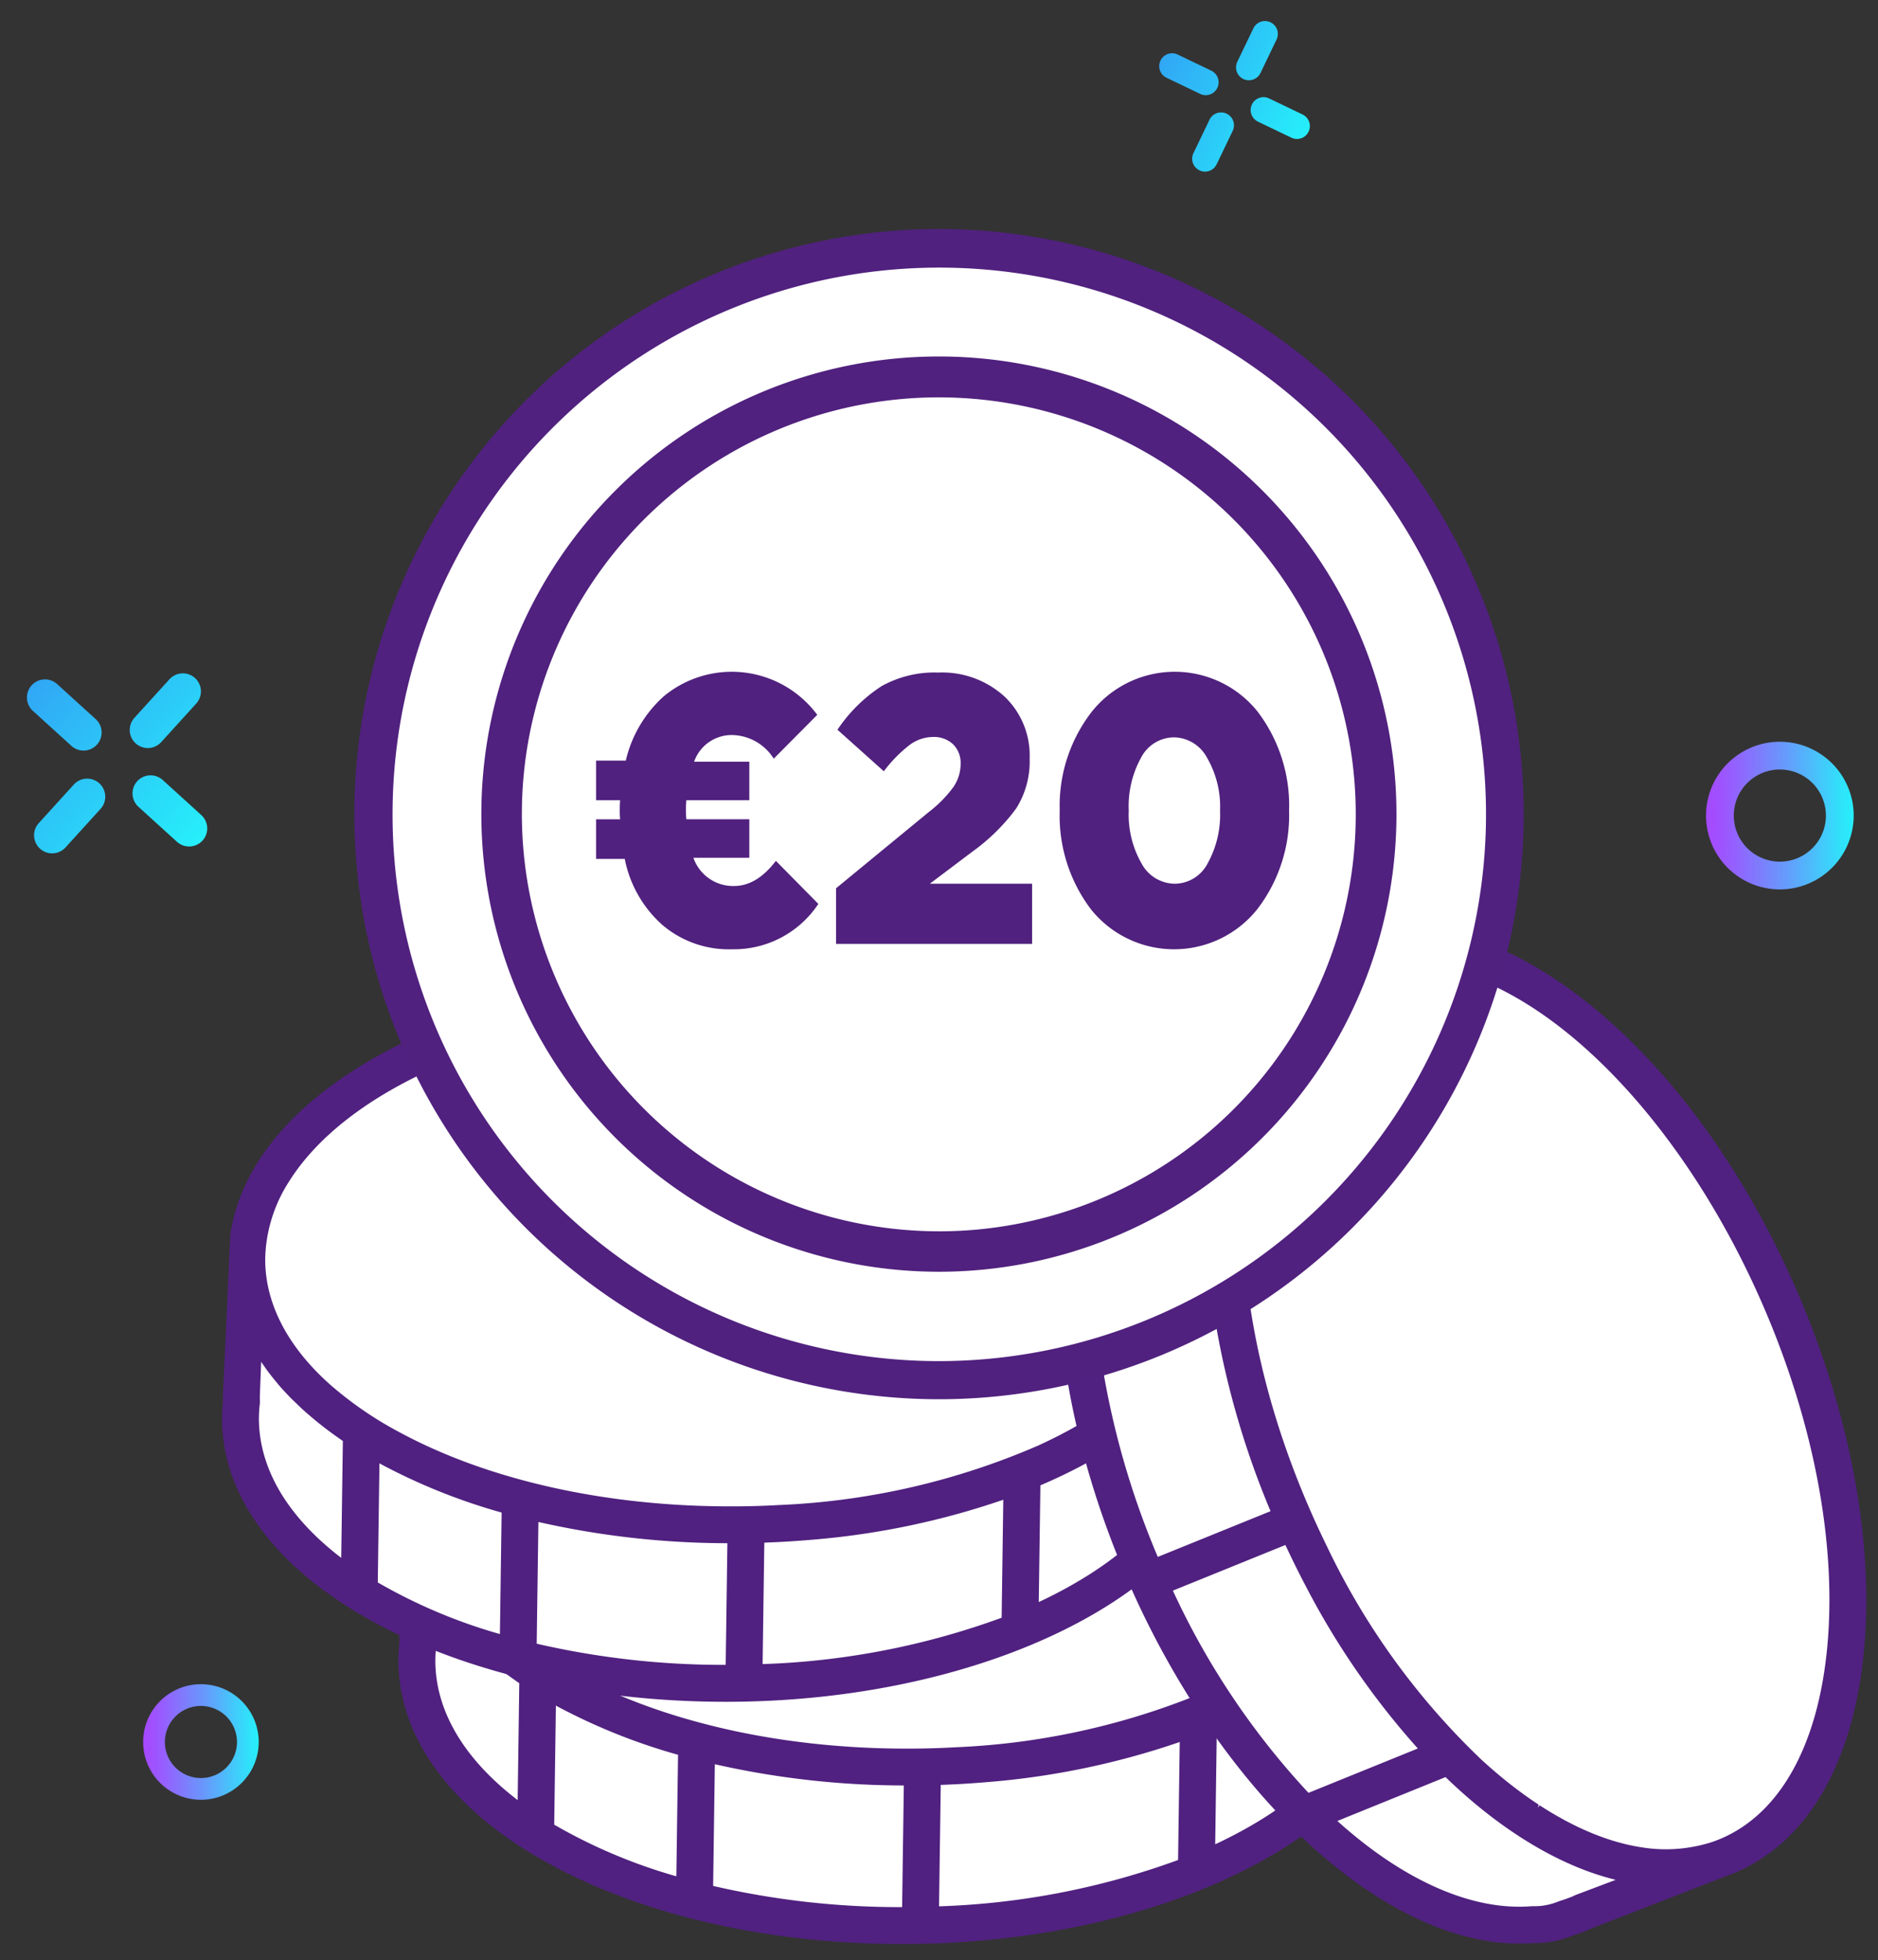 <svg xmlns="http://www.w3.org/2000/svg" xmlns:xlink="http://www.w3.org/1999/xlink" viewBox="0 0 188.596 196.83"><rect x="0" y="0" width="188.596" height="196.83" fill="#333333" stroke="none"/><defs><style>.a{fill:#fff;}.b{fill:#502180;}.c{fill:url(#a);}.d{fill:url(#b);}.e{fill:url(#c);}.f{fill:url(#d);}.g{fill:url(#e);}.h{fill:url(#f);}.i{fill:url(#g);}.j{fill:url(#h);}.k{fill:#50217e;}.l{fill:none;}</style><linearGradient id="a" x1="-58.973" y1="-740.002" x2="-42.456" y2="-740.002" gradientTransform="translate(-150.574 698.708) rotate(25.646)" gradientUnits="userSpaceOnUse"><stop offset="0" stop-color="#31a7f5"/><stop offset="1" stop-color="#26effa"/></linearGradient><linearGradient id="b" x1="171.585" y1="81.898" x2="185.895" y2="81.898" gradientUnits="userSpaceOnUse"><stop offset="0" stop-color="#a747ff"/><stop offset="0.174" stop-color="#955ffe"/><stop offset="0.542" stop-color="#669bfc"/><stop offset="1" stop-color="#26effa"/></linearGradient><linearGradient id="c" x1="171.326" y1="81.898" x2="186.154" y2="81.898" xlink:href="#b"/><linearGradient id="d" x1="65.361" y1="55.394" x2="78.359" y2="55.394" xlink:href="#b"/><linearGradient id="e" x1="65.068" y1="55.394" x2="78.652" y2="55.394" xlink:href="#b"/><linearGradient id="f" x1="-930.227" y1="-1190.587" x2="-907.042" y2="-1190.587" gradientTransform="translate(-108.916 1575.555) rotate(42.256)" xlink:href="#a"/><linearGradient id="g" x1="14.578" y1="174.927" x2="25.779" y2="174.927" xlink:href="#b"/><linearGradient id="h" x1="14.375" y1="174.927" x2="25.982" y2="174.927" xlink:href="#b"/></defs><path class="a" d="M127.015,129.844c-9.495-5.138-22.072-7.92-35.373-7.86-13.315.07-25.848,2.993-35.288,8.231C47.639,135.05,42.48,141.257,41.432,148.197l-.731,15.978c-.009.232-.005.461.005.646a16.034,16.034,0,0,0-.103,1.824c.041,7.836,5.497,15.087,15.362,20.416,9.395,5.075,21.791,7.86,34.951,7.86q.243,0,.487-.001c21.355-.112,40.471-7.772,47.566-19.061a19.602,19.602,0,0,0,2.009-4.192,9.82,9.82,0,0,0,.829-3.595l.01-.256a16.782,16.782,0,0,0,.085-1.709c0-.074-.005-.146-.01-.215l.431-14.906.008-.2c.008-.175.016-.351.015-.527C142.306,142.422,136.861,135.173,127.015,129.844Z"/><path class="b" d="M126.784,130.137c-9.507-5.136-22.092-7.926-35.437-7.856s-25.899,2.992-35.352,8.227c-8.655,4.793-13.83,11.042-14.856,17.81q-.367,8.021-.735,16.041c-.009.225-.005.447.004.668a15.807,15.807,0,0,0-.102,1.798c.041,7.755,5.473,14.943,15.296,20.239,9.524,5.136,22.132,7.925,35.502,7.855,21.67-.114,40.591-7.878,47.594-18.999a19.476,19.476,0,0,0,2-4.17,9.556,9.556,0,0,0,.81-3.502l.011-.274a16.518,16.518,0,0,0,.084-1.686c0-.068-.004-.136-.011-.226l.434-14.969c.009-.239.024-.477.023-.718C142.01,142.621,136.588,135.433,126.784,130.137ZM43.42,166.808a13.164,13.164,0,0,1,.096-1.555l.008-.244c-.008-.177-.014-.354-.008-.532l.167-4.335c.045.074.101.145.147.219.201.32.417.636.638.951.114.162.221.324.34.484.298.402.615.798.947,1.191.057.068.107.137.165.205.394.458.814.909,1.252,1.355.132.133.274.263.41.396.318.311.642.62.982.923.18.161.369.32.555.479.318.271.641.54.976.805q.309.244.628.485.515.39,1.056.769c.217.152.432.305.654.455l.012.008L52.272,181.35C46.733,177.256,43.449,172.24,43.42,166.808ZM55.533,170.76c.227.127.444.258.675.384a60.056,60.056,0,0,0,12.183,4.846l-.179,12.817a54.537,54.537,0,0,1-12.855-5.409Zm15.781,18.855.179-12.827a86.06,86.06,0,0,0,19.571,2.207l-.179,12.809A83.788,83.788,0,0,1,71.315,189.615ZM94,191.738l.179-12.786c.128-.004.254-.013.382-.017q.886-.032,1.763-.08.275-.015.549-.032,1.049-.064,2.084-.151c.044-.004.088-.007.131-.011a78.445,78.445,0,0,0,19.684-4.156L118.6,186.981A77.389,77.389,0,0,1,94,191.738Zm44.48-25.731-.001.087c.001.066.005.131.012.216a13.406,13.406,0,0,1-.073,1.401l-.02.415a6.48,6.48,0,0,1-.571,2.421l-.058.15c-1.993,6.014-7.839,11.228-16.038,14.971l.173-12.383c6.359-2.685,11.538-6.199,15.052-10.281l.007-.008q.234-.272.457-.547c.131-.16.258-.32.383-.481.074-.095.149-.19.221-.285.228-.301.448-.604.657-.91Zm.458-15.615a13.378,13.378,0,0,1-.069,1.373l-.07.515a15.359,15.359,0,0,1-2.159,5.894l-.024.039c-.214.35-.443.696-.684,1.04-.03.042-.059.084-.089.125-.223.312-.458.62-.703.926q-.092.115-.186.229-.332.404-.69.8c-.103.114-.209.228-.316.342q-.314.336-.646.666c-.157.156-.319.311-.483.465-.185.175-.373.35-.566.523-.225.201-.456.399-.692.597-.148.125-.296.25-.448.373q-.459.371-.945.735c-.097.073-.192.146-.289.219q-.601.441-1.238.871c-.033.022-.065.046-.099.068q-1.435.96-3.054,1.858c-1.074.595-2.194,1.156-3.35,1.687A73.415,73.415,0,0,1,96.21,175.744c-.075.004-.151.006-.226.01-.674.037-1.351.068-2.033.09q-1.157.036-2.323.043c-12.831.067-24.885-2.59-33.94-7.482a36.899,36.899,0,0,1-7.036-4.837c-4.278-3.816-6.574-8.166-6.598-12.679l0-.01c-.001-.267.012-.533.027-.798.005-.086.009-.168.016-.257l.016-.201a15.293,15.293,0,0,1,2.395-6.835c6.298-10,24.01-17.285,44.856-17.394,12.831-.067,24.885,2.59,33.94,7.482C134.062,137.607,138.904,143.827,138.938,150.392Z"/><path class="b" d="M90.617,195.217c-13.237,0-25.705-2.796-35.155-7.892-9.923-5.35-15.41-12.63-15.452-20.499a16.158,16.158,0,0,1,.103-1.831c-.01-.186-.014-.415-.005-.648l.735-16.043c1.055-6.969,6.244-13.201,15.009-18.056,9.495-5.259,22.101-8.194,35.494-8.264,13.379-.061,26.03,2.733,35.579,7.892,9.904,5.35,15.381,12.63,15.422,20.498.001.177-.007.353-.015.529l-.009.201L141.89,166.07c.006.07.011.142.011.216a16.837,16.837,0,0,1-.085,1.716l-.01.257a9.851,9.851,0,0,1-.835,3.61,19.679,19.679,0,0,1-2.021,4.208c-7.137,11.334-26.364,19.025-47.843,19.138Q90.862,195.217,90.617,195.217Zm1.217-72.641c-.162,0-.323,0-.485.001-13.295.07-25.799,2.978-35.209,8.19-8.475,4.694-13.698,10.942-14.707,17.595l-.732,16.01c-.008.215-.004.429.004.643a16.538,16.538,0,0,0-.102,1.808c.04,7.642,5.417,14.737,15.14,19.98,9.481,5.112,22.024,7.874,35.36,7.82,21.285-.112,40.312-7.691,47.345-18.861a19.216,19.216,0,0,0,1.97-4.106,9.335,9.335,0,0,0,.795-3.419l.011-.274a16.602,16.602,0,0,0,.083-1.673c0-.062-.005-.124-.01-.207l.443-15.205c.007-.166.015-.333.014-.5-.04-7.642-5.407-14.737-15.111-19.979C117.296,125.348,104.95,122.576,91.835,122.576ZM90.612,192.101a83.689,83.689,0,0,1-19.366-2.197l-.231-.055.188-13.434.359.085a85.489,85.489,0,0,0,19.504,2.199l.3,0-.188,13.4-.291.001Q90.75,192.101,90.612,192.101Zm-18.997-2.719a83.22,83.22,0,0,0,18.979,2.126l.171-12.217a86.135,86.135,0,0,1-18.979-2.131ZM93.7,192.046l.187-13.381.664-.027q.883-.033,1.757-.08l.548-.032q1.045-.064,2.077-.151l.13-.01a77.786,77.786,0,0,0,19.61-4.139l.403-.144-.183,13.105-.187.072a77.787,77.787,0,0,1-24.695,4.776Zm.773-12.81-.171,12.194a77.184,77.184,0,0,0,24.005-4.653l.166-11.849a78.686,78.686,0,0,1-19.357,4.029l-.089.007c-.735.062-1.432.112-2.133.156l-.551.032q-.88.049-1.769.08Zm-25.969,9.963-.373-.107a54.645,54.645,0,0,1-12.926-5.44l-.147-.088.186-13.306.704.398c.132.076.264.153.402.227a59.751,59.751,0,0,0,12.123,4.821l.219.062ZM55.656,183.23a53.922,53.922,0,0,0,12.265,5.184l.171-12.201a60.174,60.174,0,0,1-12.024-4.807c-.083-.045-.164-.09-.244-.136Zm65.773,2.902.182-13.045.178-.075c6.332-2.674,11.499-6.202,14.942-10.202.161-.186.311-.367.459-.548.129-.158.254-.317.379-.476l.218-.281c.225-.298.442-.597.648-.899l.581-.85-.241,6.343c.001.05.005.11.011.187a13.512,13.512,0,0,1-.074,1.456l-.018.399a6.765,6.765,0,0,1-.597,2.529l-.052.135c-1.948,5.878-7.7,11.257-16.192,15.134Zm.77-12.65-.164,11.719c8.105-3.79,13.585-8.963,15.454-14.598l.063-.163a6.216,6.216,0,0,0,.551-2.325l.02-.417a13.38,13.38,0,0,0,.073-1.386c-.007-.068-.011-.14-.012-.212l.002-.103.163-4.249-.086.114-.224.288c-.128.163-.256.326-.388.487q-.226.277-.462.552C133.711,167.228,128.533,170.782,122.198,173.482Zm-69.638,8.45-.465-.343c-5.841-4.318-8.943-9.428-8.972-14.778h0a13.384,13.384,0,0,1,.097-1.59L43.227,165c-.008-.163-.014-.348-.007-.534l.204-5.317.512.84c.021.035.045.069.069.102l.076.113c.199.316.412.628.63.938l.112.161c.073.106.146.212.224.317.295.397.608.789.935,1.177l.163.202c.375.435.792.886,1.239,1.34.079.08.161.158.244.237l.161.154c.315.308.636.614.972.914.144.129.292.255.441.381l.109.093c.315.269.636.535.968.798q.306.243.622.481c.341.258.692.512,1.048.763l.08.056c.188.132.376.265.57.395l.133.09.01.169Zm-8.617-20.857-.131,3.413c-.006.171,0,.339.007.508l-.007.267a13.082,13.082,0,0,0-.095,1.544v0c.026,5.014,2.882,9.829,8.266,13.955l.164-11.739c-.16-.11-.309-.215-.458-.32l-.08-.056q-.544-.383-1.065-.775c-.214-.162-.426-.326-.633-.49-.338-.268-.665-.539-.985-.812l-.108-.092c-.152-.13-.305-.26-.452-.391-.343-.306-.67-.618-.992-.932l-.155-.148c-.088-.083-.175-.166-.259-.251-.456-.463-.882-.923-1.266-1.369l-.167-.206c-.336-.399-.657-.8-.958-1.207-.082-.11-.159-.222-.236-.334l-.108-.156Q44.083,161.279,43.944,161.075Zm47.21,15.11c-12.702,0-24.62-2.664-33.606-7.519a37.258,37.258,0,0,1-7.092-4.877c-4.357-3.886-6.673-8.347-6.697-12.899-.001-.283.012-.554.027-.825l.033-.466a15.6,15.6,0,0,1,2.44-6.969c6.537-10.38,24.664-17.425,45.105-17.533,12.882-.073,24.985,2.602,34.083,7.517,8.857,4.785,13.754,11.098,13.789,17.775h0a13.645,13.645,0,0,1-.07,1.403l-.072.527a15.677,15.677,0,0,1-2.199,6.008c-.241.395-.474.747-.718,1.095l-.091.129c-.225.314-.463.627-.711.938l-.189.231c-.224.273-.458.543-.699.81-.105.116-.212.231-.32.346q-.317.339-.653.673c-.16.158-.324.315-.489.471-.187.177-.377.353-.572.528-.227.203-.461.404-.698.603-.183.154-.316.266-.452.376q-.463.375-.954.741l-.291.22q-.605.445-1.248.878l-.1.068c-.964.645-1.999,1.275-3.076,1.871-1.046.58-2.18,1.151-3.369,1.697A73.514,73.514,0,0,1,96.227,176.04L96,176.05q-1.014.056-2.039.09-1.161.035-2.331.043C91.471,176.184,91.312,176.185,91.154,176.185Zm.685-50.495c-.158,0-.315,0-.473.001-20.247.106-38.173,7.04-44.607,17.255a15.016,15.016,0,0,0-2.35,6.703l-.032.451c-.013.257-.027.517-.026.778.023,4.389,2.27,8.698,6.499,12.469a36.656,36.656,0,0,0,6.979,4.797c9.012,4.869,21.017,7.53,33.797,7.446q1.163-.006,2.316-.043c.678-.021,1.353-.052,2.025-.09l.226-.01a72.908,72.908,0,0,0,25.823-5.981c1.175-.54,2.296-1.104,3.329-1.677,1.063-.588,2.083-1.209,3.034-1.845l.264.178-.166-.246q.632-.426,1.228-.864l.286-.217q.481-.361.937-.728c.133-.108.263-.217.393-.327.284-.239.513-.436.735-.634.191-.171.377-.344.56-.517.163-.153.322-.306.478-.46q.327-.326.637-.658c.106-.113.21-.226.313-.338.235-.26.463-.524.681-.79l.184-.226c.241-.301.473-.605.692-.912l.077-.108c.248-.354.474-.695.684-1.039a15.152,15.152,0,0,0,2.142-5.819l.071-.516a13.162,13.162,0,0,0,.066-1.331h0c-.034-6.451-4.821-12.579-13.478-17.256C116.263,128.328,104.444,125.689,91.839,125.689Z"/><path class="c" d="M128.198,3.967l-1.613,3.359a1.293,1.293,0,0,1-1.725.606h0a1.293,1.293,0,0,1-.606-1.725l1.613-3.359a1.293,1.293,0,0,1,1.725-.606h0A1.293,1.293,0,0,1,128.198,3.967Zm-5.011,7.449h0a1.293,1.293,0,0,0-1.725.606l-1.613,3.359a1.293,1.293,0,0,0,.606,1.725v0a1.293,1.293,0,0,0,1.725-.606l1.613-3.359A1.293,1.293,0,0,0,123.187,11.416Zm-1.562-4.328-3.359-1.613A1.293,1.293,0,0,0,117.147,7.807L120.506,9.42a1.293,1.293,0,1,0,1.119-2.331Zm9.2,4.417L127.466,9.893a1.293,1.293,0,1,0-1.119,2.331l3.359,1.613a1.293,1.293,0,0,0,1.119-2.331Z"/><path class="d" d="M178.74,89.054a7.155,7.155,0,1,1,7.155-7.155A7.163,7.163,0,0,1,178.74,89.054Zm0-12.04a4.885,4.885,0,1,0,4.885,4.885A4.891,4.891,0,0,0,178.74,77.013Z"/><path class="e" d="M178.74,89.313a7.414,7.414,0,1,1,7.414-7.414A7.423,7.423,0,0,1,178.74,89.313Zm0-14.31a6.896,6.896,0,1,0,6.896,6.896A6.904,6.904,0,0,0,178.74,75.002Zm0,12.04a5.144,5.144,0,1,1,5.144-5.144A5.15,5.15,0,0,1,178.74,87.043Zm0-9.771a4.626,4.626,0,1,0,4.626,4.626A4.631,4.631,0,0,0,178.74,77.272Z"/><path class="f" d="M71.86,61.893a6.499,6.499,0,1,1,6.499-6.499A6.506,6.506,0,0,1,71.86,61.893Zm0-10.936a4.437,4.437,0,1,0,4.437,4.437A4.442,4.442,0,0,0,71.86,50.957Z"/><path class="g" d="M71.86,62.187a6.792,6.792,0,1,1,6.792-6.792A6.8,6.8,0,0,1,71.86,62.187Zm0-12.998a6.206,6.206,0,1,0,6.206,6.206A6.213,6.213,0,0,0,71.86,49.189Zm0,10.936a4.731,4.731,0,1,1,4.731-4.731A4.736,4.736,0,0,1,71.86,60.125Zm0-8.875a4.144,4.144,0,1,0,4.144,4.144A4.149,4.149,0,0,0,71.86,51.25Z"/><path class="h" d="M19.705,70.651,16.188,74.522a1.815,1.815,0,0,1-2.564.123h0a1.815,1.815,0,0,1-.123-2.564L17.018,68.21a1.815,1.815,0,0,1,2.564-.123h0A1.815,1.815,0,0,1,19.705,70.651Zm-9.729,8.01h0a1.815,1.815,0,0,0-2.564.123L3.894,82.655a1.815,1.815,0,0,0,.123,2.564h0a1.815,1.815,0,0,0,2.564-.123l3.517-3.871A1.815,1.815,0,0,0,9.975,78.661ZM9.611,72.212,5.74,68.695a1.815,1.815,0,1,0-2.441,2.687L7.17,74.899a1.815,1.815,0,0,0,2.441-2.687ZM20.214,81.845l-3.871-3.517a1.815,1.815,0,0,0-2.441,2.687l3.871,3.517a1.815,1.815,0,0,0,2.441-2.687Z"/><path class="a" d="M109.297,105.518c-9.495-5.138-22.072-7.92-35.373-7.86-13.315.07-25.848,2.993-35.288,8.231-8.714,4.835-13.873,11.042-14.922,17.983l-.731,15.978c-.009.232-.005.46.005.646a16.058,16.058,0,0,0-.103,1.824c.041,7.836,5.497,15.087,15.363,20.416,9.395,5.075,21.791,7.86,34.951,7.86q.243,0,.486-.001c21.355-.112,40.471-7.772,47.566-19.061a19.602,19.602,0,0,0,2.009-4.192,9.818,9.818,0,0,0,.83-3.595l.01-.256a16.811,16.811,0,0,0,.085-1.709c0-.074-.005-.146-.011-.215l.431-14.906.008-.2c.008-.175.016-.351.015-.527C124.588,118.097,119.143,110.847,109.297,105.518Z"/><path class="b" d="M109.067,105.811C99.56,100.675,86.975,97.885,73.63,97.955s-25.899,2.992-35.352,8.227c-8.655,4.793-13.83,11.042-14.856,17.81q-.367,8.02-.735,16.041c-.009.225-.005.447.004.668a15.831,15.831,0,0,0-.102,1.798c.041,7.755,5.473,14.943,15.296,20.239,9.524,5.136,22.132,7.925,35.502,7.855,21.67-.114,40.591-7.878,47.594-18.999a19.471,19.471,0,0,0,2.001-4.17,9.554,9.554,0,0,0,.809-3.502l.011-.274a16.517,16.517,0,0,0,.084-1.686c0-.068-.004-.135-.011-.226q.217-7.484.434-14.969c.009-.239.024-.477.023-.718C124.293,118.296,118.871,111.107,109.067,105.811ZM25.702,142.482a13.185,13.185,0,0,1,.095-1.555l.008-.244c-.008-.177-.014-.354-.008-.532l.167-4.335c.045.074.101.145.147.219.201.32.417.636.638.951.114.162.221.324.34.484.298.402.615.798.947,1.191.057.068.107.137.166.205.394.458.814.909,1.252,1.355.131.133.274.263.41.396.318.311.642.62.982.923.18.161.369.319.555.479.317.271.641.54.976.805q.309.244.628.485.515.389,1.056.769c.217.152.432.305.654.455l.012.008-.174,12.482C29.015,152.93,25.731,147.915,25.702,142.482Zm12.113,3.952c.227.127.444.259.675.384a60.047,60.047,0,0,0,12.183,4.845l-.179,12.818a54.542,54.542,0,0,1-12.855-5.409ZM53.597,165.29l.179-12.827A86.053,86.053,0,0,0,73.347,154.67l-.179,12.809A83.789,83.789,0,0,1,53.597,165.29Zm22.686,2.123.179-12.786c.128-.004.254-.013.382-.018q.886-.032,1.763-.08.275-.015.549-.032,1.049-.065,2.084-.151c.044-.004.088-.007.131-.011a78.444,78.444,0,0,0,19.684-4.156l-.174,12.477A77.391,77.391,0,0,1,76.283,167.412Zm44.48-25.731-.001.087c.001.066.005.131.012.216a13.377,13.377,0,0,1-.073,1.401l-.02.414a6.482,6.482,0,0,1-.571,2.421l-.058.149c-1.993,6.014-7.839,11.229-16.038,14.972l.173-12.383c6.359-2.685,11.538-6.199,15.052-10.281l.007-.008q.234-.272.457-.547c.131-.16.258-.32.383-.481.074-.095.15-.19.222-.285.228-.301.448-.604.657-.91Zm.458-15.615a13.403,13.403,0,0,1-.069,1.373l-.07.516a15.36,15.36,0,0,1-2.159,5.894l-.024.039c-.214.35-.443.696-.684,1.04-.03.042-.059.083-.089.125q-.334.468-.703.926-.092.115-.186.228-.332.404-.69.801c-.103.114-.209.228-.316.342q-.314.336-.646.666c-.157.156-.319.311-.483.465-.186.175-.373.35-.566.523-.225.201-.456.399-.692.597-.148.125-.296.25-.448.373q-.459.371-.945.735c-.097.073-.191.146-.29.219q-.601.441-1.238.871c-.033.022-.065.046-.099.068q-1.435.96-3.055,1.859c-1.074.595-2.193,1.156-3.35,1.687a73.419,73.419,0,0,1-25.929,6.007c-.075.004-.151.006-.226.01-.674.037-1.351.068-2.033.09q-1.157.036-2.323.043c-12.831.067-24.885-2.59-33.94-7.482a36.899,36.899,0,0,1-7.036-4.837c-4.278-3.816-6.574-8.166-6.598-12.679l0-.01c-.001-.267.012-.533.027-.798.005-.086.009-.168.016-.257l.016-.201a15.294,15.294,0,0,1,2.395-6.835c6.298-10,24.01-17.285,44.856-17.394,12.831-.067,24.885,2.59,33.94,7.482C116.344,113.281,121.186,119.502,121.221,126.066Z"/><path class="b" d="M72.9,170.891c-13.237,0-25.705-2.796-35.155-7.892-9.923-5.35-15.41-12.63-15.452-20.499a16.132,16.132,0,0,1,.103-1.831c-.01-.186-.014-.415-.005-.648l.735-16.043c1.054-6.969,6.243-13.201,15.009-18.056,9.495-5.259,22.101-8.194,35.494-8.264,13.379-.061,26.03,2.733,35.58,7.892,9.904,5.35,15.381,12.63,15.422,20.498.001.177-.007.353-.015.529l-.009.201-.434,14.966c.006.07.01.142.011.216a16.896,16.896,0,0,1-.085,1.716l-.01.257a9.852,9.852,0,0,1-.834,3.61,19.677,19.677,0,0,1-2.021,4.208c-7.137,11.334-26.364,19.025-47.843,19.138C73.226,170.891,73.063,170.891,72.9,170.891ZM74.117,98.25c-.162,0-.323,0-.485.001-13.295.07-25.799,2.978-35.209,8.19-8.475,4.694-13.698,10.942-14.707,17.595l-.732,16.01c-.009.215-.004.429.004.643a16.542,16.542,0,0,0-.102,1.808c.04,7.642,5.417,14.737,15.14,19.98,9.481,5.112,22.024,7.874,35.36,7.82,21.285-.112,40.312-7.691,47.345-18.861a19.209,19.209,0,0,0,1.97-4.107,9.332,9.332,0,0,0,.795-3.419l.011-.274a16.6,16.6,0,0,0,.083-1.673c0-.062-.005-.124-.01-.207l.443-15.205c.007-.166.015-.332.014-.5-.04-7.642-5.407-14.737-15.111-19.979C99.578,101.022,87.232,98.25,74.117,98.25Zm-1.223,69.525a83.694,83.694,0,0,1-19.366-2.197l-.231-.055.188-13.434.36.085a85.484,85.484,0,0,0,19.504,2.2l.3,0-.188,13.4-.292.001Q73.032,167.775,72.894,167.775Zm-18.997-2.719a83.22,83.22,0,0,0,18.979,2.126l.171-12.217a86.134,86.134,0,0,1-18.979-2.131Zm22.085,2.664.187-13.381.664-.027q.883-.032,1.757-.08l.548-.032q1.045-.064,2.077-.151l.13-.01a77.793,77.793,0,0,0,19.61-4.139l.403-.144-.183,13.105-.187.072a77.787,77.787,0,0,1-24.695,4.776Zm.773-12.81-.171,12.194A77.183,77.183,0,0,0,100.588,162.45l.166-11.849A78.691,78.691,0,0,1,81.397,154.63l-.089.007c-.735.062-1.432.112-2.133.156l-.551.032q-.88.049-1.769.08Zm-25.969,9.963-.373-.107a54.636,54.636,0,0,1-12.925-5.44l-.147-.088.186-13.306.704.398c.132.076.264.153.402.227a59.751,59.751,0,0,0,12.123,4.821l.219.062Zm-12.848-5.968a53.926,53.926,0,0,0,12.265,5.184l.171-12.201A60.167,60.167,0,0,1,38.35,147.079c-.083-.045-.164-.09-.244-.136Zm65.773,2.902.182-13.045.178-.075c6.332-2.674,11.499-6.202,14.942-10.202.161-.186.311-.367.459-.548.129-.158.255-.317.379-.476l.219-.281c.225-.298.442-.597.648-.899l.581-.85-.241,6.343c.001.05.005.11.011.187a13.514,13.514,0,0,1-.074,1.456l-.019.399a6.763,6.763,0,0,1-.597,2.529l-.052.135c-1.948,5.878-7.7,11.258-16.192,15.134Zm.77-12.65-.164,11.719c8.105-3.79,13.585-8.963,15.454-14.598l.063-.163a6.216,6.216,0,0,0,.551-2.325l.02-.417a13.405,13.405,0,0,0,.073-1.386c-.007-.068-.011-.14-.012-.212l.002-.103.163-4.249-.086.114-.224.288c-.128.163-.256.326-.388.487q-.226.277-.462.552C115.993,142.902,110.815,146.456,104.481,149.156Zm-69.638,8.45-.465-.343c-5.841-4.318-8.943-9.428-8.972-14.778h0a13.384,13.384,0,0,1,.097-1.59l.006-.22c-.008-.163-.014-.348-.007-.534l.204-5.317.512.84c.021.035.045.069.069.102l.076.113c.199.316.412.628.63.938l.112.161c.073.106.146.212.224.317.295.397.608.789.935,1.177l.163.202c.375.436.792.886,1.239,1.34.079.08.161.158.244.237l.161.154c.315.308.636.614.972.914.144.129.292.255.441.381l.109.093c.315.269.636.536.968.799q.306.243.622.481c.341.258.692.512,1.048.763l.08.056c.188.132.376.265.57.395l.133.09.01.169Zm-8.617-20.857-.131,3.413c-.007.171,0,.339.007.508l-.007.267a13.084,13.084,0,0,0-.095,1.544v0c.026,5.014,2.882,9.829,8.267,13.955l.164-11.739c-.16-.11-.309-.215-.458-.32l-.08-.056q-.544-.383-1.065-.775c-.214-.162-.426-.326-.633-.49-.338-.268-.665-.539-.985-.812l-.108-.092c-.152-.13-.305-.26-.452-.391-.343-.306-.67-.618-.992-.932l-.155-.148c-.088-.083-.175-.166-.259-.251-.456-.463-.882-.923-1.266-1.369l-.167-.206c-.336-.399-.657-.8-.958-1.207-.082-.11-.159-.222-.236-.334l-.108-.156Q26.365,136.953,26.226,136.749Zm47.21,15.11c-12.702,0-24.62-2.664-33.606-7.518a37.263,37.263,0,0,1-7.092-4.877c-4.357-3.886-6.673-8.347-6.697-12.899-.001-.283.012-.554.027-.825l.032-.467a15.603,15.603,0,0,1,2.44-6.969c6.537-10.38,24.664-17.425,45.105-17.532,12.882-.073,24.985,2.602,34.083,7.517,8.857,4.785,13.754,11.098,13.789,17.775h0a13.616,13.616,0,0,1-.07,1.403l-.072.527a15.677,15.677,0,0,1-2.199,6.008c-.241.395-.474.747-.718,1.095l-.092.129c-.225.314-.463.627-.711.938l-.189.231c-.224.273-.458.543-.699.81q-.158.174-.32.346-.317.339-.652.673c-.16.158-.324.315-.489.471-.187.177-.377.353-.572.528-.227.203-.461.404-.698.603-.183.154-.315.266-.452.376q-.463.375-.954.741l-.291.22q-.605.446-1.248.878l-.1.068c-.964.645-1.999,1.275-3.076,1.871-1.046.58-2.18,1.151-3.37,1.697a73.509,73.509,0,0,1-26.036,6.034l-.227.01c-.676.037-1.355.068-2.039.09q-1.161.035-2.331.043C73.753,151.858,73.594,151.859,73.436,151.859Zm.685-50.495c-.158,0-.315,0-.473.001-20.247.106-38.173,7.04-44.606,17.255a15.015,15.015,0,0,0-2.35,6.703l-.032.451c-.013.257-.027.517-.026.778.023,4.389,2.27,8.698,6.499,12.469a36.654,36.654,0,0,0,6.98,4.797c9.012,4.869,21.017,7.53,33.797,7.446q1.162-.006,2.316-.043c.678-.021,1.353-.052,2.025-.09l.226-.01a72.911,72.911,0,0,0,25.823-5.981c1.175-.54,2.296-1.104,3.329-1.677,1.063-.589,2.083-1.209,3.034-1.845l.264.178-.166-.246q.632-.426,1.228-.864l.286-.217q.481-.361.937-.728c.133-.108.263-.217.393-.327.284-.239.513-.435.735-.634.191-.171.376-.344.56-.517.163-.153.322-.306.478-.46q.327-.326.637-.658.159-.169.313-.338c.235-.26.463-.524.681-.79l.185-.226c.241-.301.473-.605.692-.912l.077-.108c.248-.354.474-.695.684-1.039a15.149,15.149,0,0,0,2.142-5.819l.071-.516a13.191,13.191,0,0,0,.066-1.331h0c-.034-6.451-4.821-12.579-13.478-17.256C98.545,104.002,86.727,101.364,74.121,101.364Z"/><path class="i" d="M20.178,180.527a5.6,5.6,0,1,1,5.601-5.601A5.607,5.607,0,0,1,20.178,180.527Zm0-9.424a3.824,3.824,0,1,0,3.824,3.824A3.828,3.828,0,0,0,20.178,171.103Z"/><path class="j" d="M20.178,180.73a5.803,5.803,0,1,1,5.803-5.803A5.81,5.81,0,0,1,20.178,180.73Zm0-11.201a5.398,5.398,0,1,0,5.398,5.398A5.404,5.404,0,0,0,20.178,169.529Zm0,9.424a4.027,4.027,0,1,1,4.027-4.027A4.031,4.031,0,0,1,20.178,178.953Zm0-7.648a3.621,3.621,0,1,0,3.621,3.621A3.625,3.625,0,0,0,20.178,171.306Z"/><path class="a" d="M186.706,166.18c.98-10.604-1.348-23.12-6.516-35.216-5.182-12.105-12.633-22.411-20.983-29.021-7.707-6.101-15.284-8.441-21.941-6.758l-14.679,5.41c-.212.08-.417.171-.58.25a15.524,15.524,0,0,0-1.683.6c-7.046,3.017-11.482,10.745-12.491,21.759-.962,10.49,1.294,22.842,6.353,34.832q.093.222.188.443c8.311,19.414,22.561,33.917,35.462,36.09a19.084,19.084,0,0,0,4.55.237,9.515,9.515,0,0,0,3.559-.611l.234-.088a16.244,16.244,0,0,0,1.572-.573c.067-.028.13-.06.19-.091l13.598-5.274.183-.069c.161-.059.322-.119.481-.187C181.249,184.894,185.689,177.177,186.706,166.18Z"/><path class="b" d="M186.884,165.828c1.036-10.756-1.286-23.435-6.538-35.703s-12.825-22.699-21.323-29.373c-7.781-6.11-15.55-8.45-22.184-6.764l-15.065,5.559c-.21.079-.413.169-.614.263a15.83,15.83,0,0,0-1.696.605c-7.129,3.052-11.64,10.851-12.701,21.961-1.029,10.772,1.302,23.472,6.564,35.763,8.529,19.921,23.038,34.336,36.007,36.465a19.471,19.471,0,0,0,4.62.222,9.556,9.556,0,0,0,3.542-.616l.256-.096a16.53,16.53,0,0,0,1.586-.578c.062-.027.123-.057.204-.098l13.96-5.419c.224-.085.449-.163.67-.258C181.301,184.709,185.816,176.92,186.884,165.828Zm-66.195-62.551a13.178,13.178,0,0,1,1.47-.517l.228-.088c.16-.076.321-.151.487-.214l4.058-1.532c-.05.07-.095.149-.144.221-.216.309-.424.631-.628.958-.105.167-.213.33-.314.501-.254.431-.496.877-.73,1.335-.04.079-.085.152-.124.232-.269.541-.521,1.103-.761,1.68-.072.173-.136.355-.205.531-.163.414-.321.832-.469,1.263-.078.229-.151.464-.225.698-.127.398-.248.801-.363,1.213q-.105.38-.203.767-.159.626-.298,1.272c-.056.259-.114.516-.165.78l-.003.014-11.568,4.692C112.352,110.391,115.696,105.415,120.689,103.277Zm1.068,12.697c-.029.258-.066.509-.091.771a60.055,60.055,0,0,0,.272,13.108l-11.879,4.818a54.535,54.535,0,0,1-.014-13.947Zm-11.237,21.87,11.888-4.822a86.057,86.057,0,0,0,5.575,18.89l-11.871,4.814A83.788,83.788,0,0,1,110.52,137.844Zm6.864,21.726,11.85-4.806c.053.116.111.229.165.345q.374.803.759,1.593.121.247.243.494.467.941.95,1.861c.02.039.04.078.061.117a78.437,78.437,0,0,0,11.481,16.521l-11.563,4.69A77.39,77.39,0,0,1,117.384,159.57Zm40.999,30.978-.081.033c-.06.026-.119.056-.194.095a13.361,13.361,0,0,1-1.319.477l-.39.143a6.48,6.48,0,0,1-2.453.416l-.16.004c-6.316.501-13.393-2.858-20.029-8.957l11.477-4.655c4.946,4.815,10.197,8.22,15.324,9.871l.01.003q.341.11.682.209c.198.058.395.113.592.166.116.031.233.064.349.093.366.093.731.178,1.094.251Zm14.565-5.648a13.404,13.404,0,0,1-1.292.47l-.502.135a15.359,15.359,0,0,1-6.27.302l-.045-.007c-.406-.061-.814-.137-1.224-.226-.05-.011-.1-.022-.15-.033-.374-.084-.75-.181-1.127-.287q-.141-.04-.283-.083-.501-.149-1.006-.325c-.145-.051-.291-.104-.438-.158q-.431-.159-.865-.336c-.205-.084-.41-.173-.616-.264-.234-.103-.468-.208-.702-.318-.272-.129-.545-.265-.819-.405-.172-.088-.345-.175-.518-.267-.347-.186-.695-.382-1.044-.585-.105-.061-.209-.119-.314-.182q-.64-.382-1.284-.802c-.034-.022-.067-.043-.101-.065q-1.443-.949-2.9-2.092c-.965-.758-1.918-1.572-2.856-2.43a73.416,73.416,0,0,1-15.614-21.555c-.033-.067-.064-.137-.097-.204q-.444-.91-.873-1.838-.483-1.052-.943-2.124c-5.05-11.796-7.288-23.934-6.301-34.179a36.899,36.899,0,0,1,1.721-8.363c1.852-5.425,4.968-9.232,9.117-11.008l.009-.004c.246-.105.496-.196.746-.286.081-.029.158-.057.243-.086l.192-.064a15.294,15.294,0,0,1,7.228-.45c11.661,1.915,25.259,15.402,33.464,34.566,5.05,11.796,7.288,23.934,6.301,34.179C182.831,175.437,178.982,182.316,172.947,184.9Z"/><path class="b" d="M112.863,157.806c-5.146-12.196-7.416-24.77-6.395-35.458,1.072-11.222,5.646-19.108,12.879-22.206a16.118,16.118,0,0,1,1.727-.617c.167-.082.377-.175.595-.257l15.067-5.56c6.83-1.738,14.59.62,22.47,6.809,8.537,6.704,16.141,17.177,21.412,29.489,5.257,12.303,7.601,25.044,6.56,35.849-1.079,11.205-5.657,19.081-12.89,22.178-.163.07-.328.131-.494.192l-.188.07L159.65,193.715c-.062.033-.127.065-.195.094a16.864,16.864,0,0,1-1.614.589l-.24.091a9.852,9.852,0,0,1-3.65.634,19.673,19.673,0,0,1-4.663-.226c-13.217-2.169-27.778-16.894-36.232-36.64Q112.958,158.031,112.863,157.806Zm67.401-27.118c-.063-.15-.126-.298-.19-.447-5.232-12.222-12.774-22.612-21.234-29.256-7.619-5.984-15.407-8.367-21.928-6.71l-15.036,5.55c-.202.076-.397.163-.591.254a16.54,16.54,0,0,0-1.705.609c-7.025,3.008-11.472,10.72-12.523,21.716-1.024,10.722,1.307,23.352,6.542,35.619,8.378,19.567,22.758,34.151,35.783,36.288a19.211,19.211,0,0,0,4.55.219,9.333,9.333,0,0,0,3.459-.597l.257-.096a16.615,16.615,0,0,0,1.574-.573c.057-.024.112-.052.187-.09L173.59,187.67c.156-.058.312-.115.466-.181,7.025-3.008,11.476-10.711,12.533-21.69C187.608,155.224,185.362,142.772,180.264,130.688Zm-64.532,25.901a83.689,83.689,0,0,1-5.504-18.696l-.039-.234,12.451-5.05.061.364a85.483,85.483,0,0,0,5.556,18.825l.116.277-12.419,5.037-.114-.268Q115.785,156.716,115.732,156.589Zm-4.88-18.56a83.222,83.222,0,0,0,5.419,18.313l11.322-4.592a86.132,86.132,0,0,1-5.415-18.314Zm6.131,21.383,12.401-5.029.283.601q.373.801.757,1.588l.242.492q.466.938.947,1.855l.06.116a77.784,77.784,0,0,0,11.437,16.459l.29.315-12.145,4.926-.139-.144a77.789,77.789,0,0,1-14.001-20.895Zm12.103-4.268-11.301,4.583a77.185,77.185,0,0,0,13.619,20.307l10.981-4.454a78.687,78.687,0,0,1-11.237-16.268l-.041-.079c-.343-.653-.66-1.276-.973-1.905l-.244-.495q-.387-.792-.762-1.599Zm-19.275-20.053-.046-.385a54.643,54.643,0,0,1-.013-14.024l.024-.169,12.332-5.002-.093.803c-.019.151-.038.303-.053.458a59.754,59.754,0,0,0,.271,13.043l.028.226Zm.504-14.157a53.927,53.927,0,0,0-.008,13.316l11.308-4.586a60.168,60.168,0,0,1-.245-12.947c.009-.094.019-.186.03-.278Zm22.895,61.727,12.09-4.904.139.135c4.926,4.794,10.184,8.183,15.209,9.801.234.075.459.144.684.21.196.058.391.111.586.164l.344.092c.362.091.722.175,1.08.248l1.009.204-5.938,2.244c-.046.021-.1.047-.168.083a13.504,13.504,0,0,1-1.37.498l-.375.138a6.763,6.763,0,0,1-2.562.433l-.145.005c-6.173.49-13.365-2.718-20.238-9.034Zm11.955-4.208-10.861,4.405c6.643,5.994,13.539,9.033,19.457,8.563l.175-.005a6.217,6.217,0,0,0,2.356-.396l.392-.144a13.376,13.376,0,0,0,1.305-.471c.06-.033.125-.065.191-.094l.096-.039,3.978-1.502-.138-.035-.352-.094c-.2-.054-.4-.109-.6-.168q-.344-.1-.689-.211C155.404,186.628,150.116,183.24,145.166,178.453Zm-34.857-60.876.136-.562c1.708-7.06,5.21-11.905,10.128-14.011h0a13.396,13.396,0,0,1,1.503-.528l.205-.08c.147-.07.315-.148.49-.214l4.979-1.879-.575.798c-.024.033-.046.068-.068.103l-.074.114c-.214.306-.418.624-.62.945l-.105.165c-.07.109-.139.217-.205.33-.252.426-.491.867-.721,1.319l-.123.229c-.256.515-.509,1.074-.753,1.663-.043.104-.083.21-.123.317l-.08.209c-.162.41-.319.824-.465,1.251-.063.182-.121.368-.18.554l-.044.137c-.125.395-.246.794-.359,1.203q-.105.376-.201.76c-.105.414-.203.836-.296,1.263l-.021.096c-.049.225-.098.45-.143.678l-.031.158-.152.075Zm15.866-16.047-3.196,1.206c-.16.06-.313.132-.465.204l-.249.097a13.077,13.077,0,0,0-1.459.512l0,0c-4.609,1.973-7.936,6.476-9.644,13.041l10.879-4.412c.039-.19.078-.369.117-.547l.021-.096q.142-.651.3-1.282c.066-.26.134-.519.205-.773.115-.415.238-.822.366-1.223l.043-.136c.06-.191.121-.382.185-.568.149-.435.309-.858.473-1.276l.076-.201c.043-.113.085-.226.131-.336.249-.6.508-1.172.769-1.698l.125-.234c.237-.464.481-.916.739-1.352.07-.118.143-.233.216-.348l.102-.161Q126.041,101.738,126.175,101.53Zm4.432,49.371c-4.938-11.703-7.117-23.719-6.137-33.886a37.256,37.256,0,0,1,1.736-8.43c1.887-5.526,5.096-9.393,9.281-11.185.26-.111.515-.204.77-.296l.442-.151a15.603,15.603,0,0,1,7.369-.462c12.105,1.988,25.643,15.95,33.688,34.742,5.075,11.841,7.316,24.031,6.324,34.324-.965,10.021-4.878,16.987-11.017,19.615h0a13.615,13.615,0,0,1-1.32.481l-.514.139a15.676,15.676,0,0,1-6.39.31c-.458-.068-.872-.146-1.288-.236l-.154-.034c-.377-.085-.758-.183-1.141-.291l-.286-.084c-.338-.1-.678-.211-1.019-.329-.148-.052-.295-.105-.443-.16q-.435-.16-.874-.34c-.208-.086-.416-.176-.624-.267-.236-.103-.471-.21-.709-.322-.275-.13-.551-.268-.827-.409-.213-.109-.367-.187-.522-.27q-.526-.281-1.054-.591l-.317-.183q-.646-.385-1.294-.808l-.102-.065c-.969-.637-1.952-1.346-2.92-2.107-.941-.738-1.908-1.561-2.873-2.445a73.512,73.512,0,0,1-15.681-21.642l-.098-.206q-.445-.912-.876-1.843-.484-1.056-.946-2.131C130.731,151.193,130.669,151.047,130.607,150.901Zm46.79-18.999c-.061-.145-.123-.29-.185-.436-7.969-18.613-21.326-32.434-33.239-34.39a15.015,15.015,0,0,0-7.09.44l-.428.146c-.242.087-.486.176-.727.279-4.035,1.727-7.131,5.473-8.962,10.835a36.657,36.657,0,0,0-1.706,8.295c-.982,10.196,1.233,22.291,6.278,34.034q.458,1.068.94,2.117.425.925.87,1.831l.097.204a72.912,72.912,0,0,0,15.549,21.466c.954.873,1.91,1.686,2.839,2.416.955.75,1.924,1.449,2.879,2.078l-.062.312.162-.248q.639.417,1.274.795l.311.179c.347.202.692.396,1.035.58.151.08.302.158.454.235.33.169.601.303.87.431.231.109.463.213.694.315.204.09.407.178.61.262q.427.175.854.332c.145.054.29.106.433.157.331.115.662.223.992.32l.28.082c.371.104.741.2,1.11.283l.13.029c.422.091.824.167,1.223.227a15.15,15.15,0,0,0,6.194-.289l.503-.135a13.185,13.185,0,0,0,1.252-.457h0c5.93-2.539,9.716-9.332,10.659-19.127C184.461,155.431,182.297,143.516,177.397,131.902Z"/><ellipse class="a" cx="94.584" cy="81.665" rx="58.265" ry="58.293" transform="translate(-19.953 131.632) rotate(-64.377)"/><path class="k" d="M96.505,23.036c-.741-.028-1.491-.042-2.228-.042a58.758,58.758,0,0,0-2.179,117.473c.733.027,1.483.042,2.231.042A58.758,58.758,0,0,0,96.505,23.036Zm52.688,60.776a54.996,54.996,0,0,1-54.858,52.869c-.698,0-1.403-.013-2.095-.039a54.904,54.904,0,1,1,56.953-52.83Z"/><path class="k" d="M92.579,127.673q.872.032,1.743.033a45.955,45.955,0,0,0,1.701-91.877c-.582-.022-1.164-.032-1.742-.032a45.954,45.954,0,0,0-1.702,91.876ZM52.436,80.179A41.872,41.872,0,1,1,94.363,123.647c-.544,0-1.088-.01-1.635-.032a41.939,41.939,0,0,1-40.292-43.436Z"/><path class="k" d="M73.509,95.324a10.287,10.287,0,0,1-7.02-2.469,11.941,11.941,0,0,1-3.749-6.603H59.86V82.272h2.417a7.367,7.367,0,0,1-.036-.88q0-.689.036-1.033H59.86V76.377h2.985a12.464,12.464,0,0,1,3.785-6.431,10.689,10.689,0,0,1,15.443,1.837l-4.372,4.402a5.041,5.041,0,0,0-4.123-2.373,3.993,3.993,0,0,0-3.874,2.679H75.25v3.866H68.924a10.003,10.003,0,0,0-.036,1.033,7.973,7.973,0,0,0,.036.88H75.25v3.866H69.635A4.218,4.218,0,0,0,73.722,88.97q2.275,0,4.194-2.526l4.265,4.325A10.174,10.174,0,0,1,73.509,95.324Z"/><path class="k" d="M83.958,94.788V89.2l9.312-7.655a12.389,12.389,0,0,0,2.47-2.507,4.099,4.099,0,0,0,.729-2.315,2.62,2.62,0,0,0-.764-1.991,2.794,2.794,0,0,0-2.008-.727,4,4,0,0,0-2.328.785,13.744,13.744,0,0,0-2.612,2.66l-4.656-4.172a15.517,15.517,0,0,1,4.407-4.363,10.882,10.882,0,0,1,5.723-1.378,9.28,9.28,0,0,1,6.628,2.392,8.154,8.154,0,0,1,2.542,6.22,8.836,8.836,0,0,1-1.351,5.033,19.699,19.699,0,0,1-4.407,4.344L93.377,88.74h10.271v6.048Z"/><path class="k" d="M126.272,91.286a10.689,10.689,0,0,1-16.705.038,15.575,15.575,0,0,1-3.146-9.933,15.438,15.438,0,0,1,3.199-9.895,10.655,10.655,0,0,1,16.688-.019,15.595,15.595,0,0,1,3.146,9.914A15.493,15.493,0,0,1,126.272,91.286Zm-11.64-4.593a3.822,3.822,0,0,0,3.341,2.048,3.746,3.746,0,0,0,3.306-2.048,10.095,10.095,0,0,0,1.244-5.301,9.782,9.782,0,0,0-1.298-5.282,3.836,3.836,0,0,0-3.323-2.067,3.752,3.752,0,0,0-3.306,2.029,10.078,10.078,0,0,0-1.244,5.32A9.865,9.865,0,0,0,114.632,86.693Z"/><rect class="l" width="188.596" height="196.83"/></svg>
